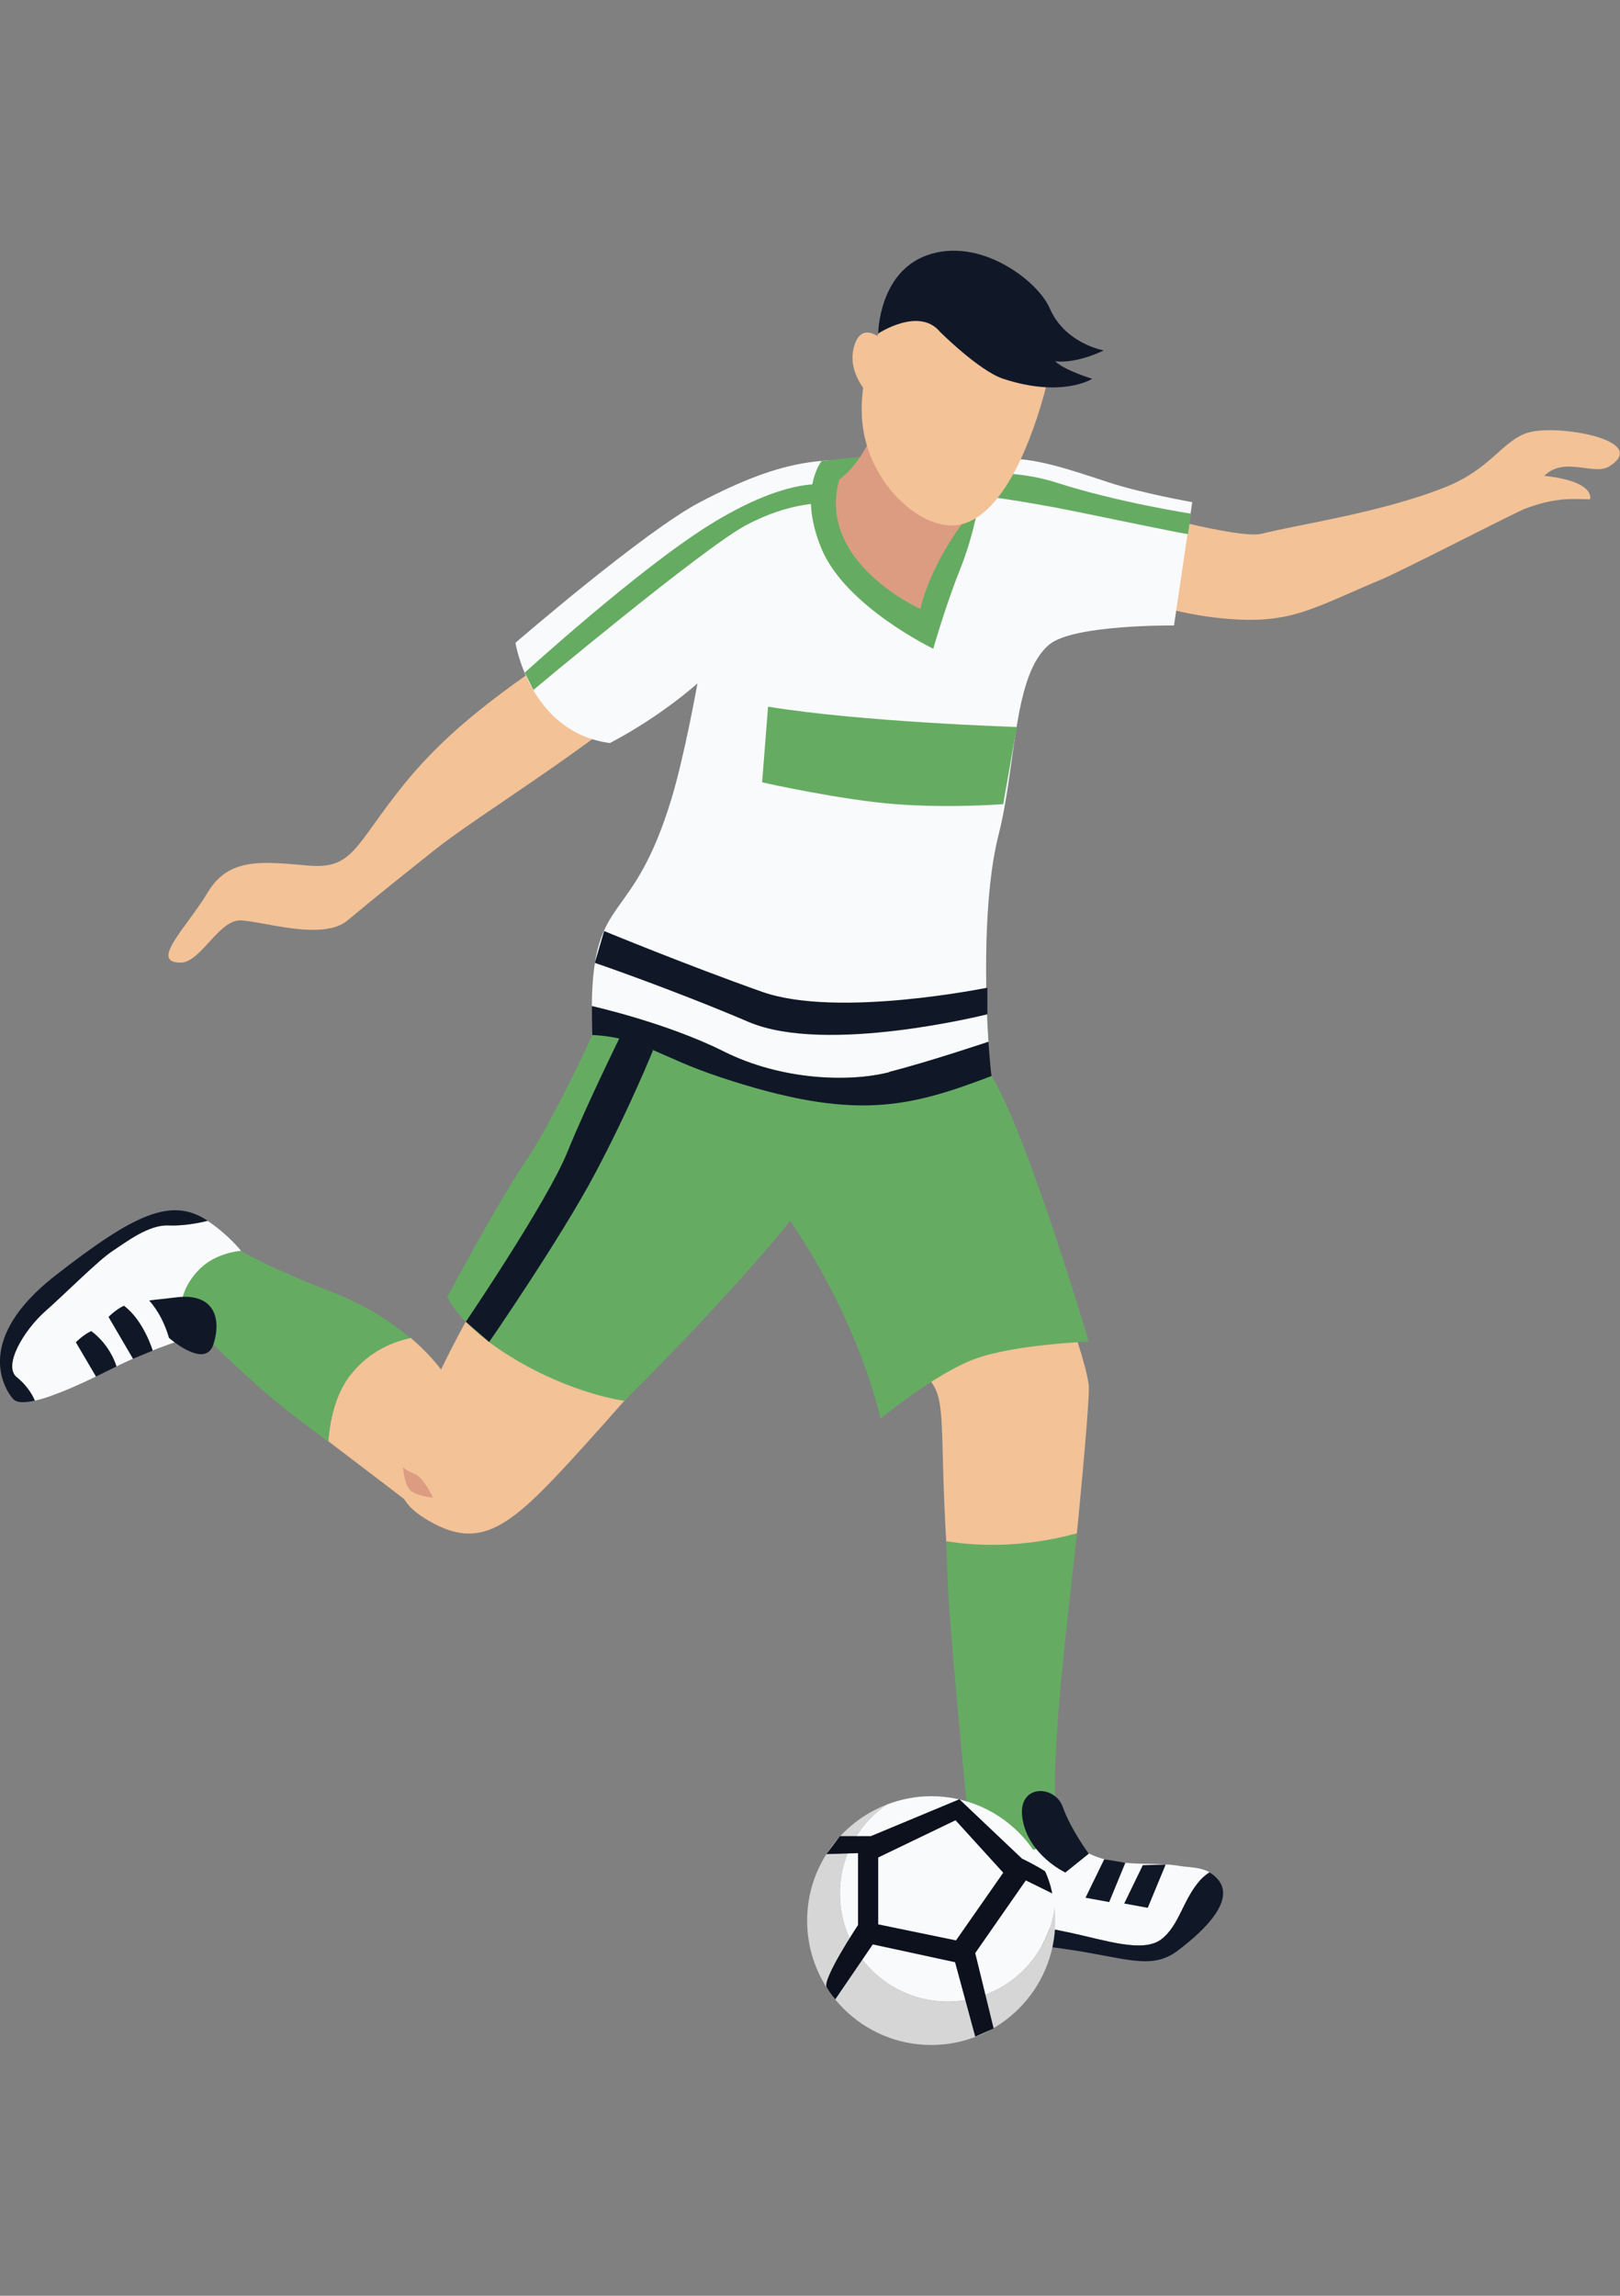 <svg width="168" height="238" viewBox="0 0 168 238" fill="none" xmlns="http://www.w3.org/2000/svg">
<rect x="0" y="0" width="168" height="238" fill="#808080" stroke="none"/>
<g clip-path="url(#clip0_12492_4065)">
<path d="M87.106 126.566C87.106 126.566 95.007 141.149 96.568 143.26C98.128 145.355 97.448 148.315 98.128 159.788C104.902 168.452 111.675 158.974 111.675 158.974C111.675 158.974 112.92 146.486 112.92 143.925C112.92 141.365 108.437 129.592 105.997 123.756C103.54 117.919 87.122 126.566 87.122 126.566H87.106Z" fill="#F3C297"/>
<path d="M109.467 182.037C109.218 187.773 109.866 192.695 109.351 192.861C107.84 193.344 100.768 192.346 100.768 192.346C100.768 192.346 98.71 171.611 98.345 165.209C98.262 163.779 98.195 161.867 98.129 159.772C101.134 160.271 105.931 160.52 111.675 158.957C110.912 166.174 109.766 175.169 109.484 182.037H109.467Z" fill="#65AC62"/>
<path d="M71.995 136.875C71.995 136.875 63.794 146.47 58.365 152.306C52.937 158.126 49.899 160.387 45.317 158.109C40.237 155.582 41.167 153.287 42.561 149.446C47.508 135.911 56.722 123.772 56.722 123.772L71.995 136.892V136.875Z" fill="#F3C297"/>
<path d="M36.354 142.529C38.363 139.935 41.019 139.02 42.58 138.688C45.568 141.232 46.73 143.443 46.73 143.443L45.319 158.076C45.319 158.076 44.406 157.261 34.047 149.413C34.213 147.268 34.761 144.557 36.338 142.512L36.354 142.529Z" fill="#F3C297"/>
<path d="M21.031 138.239C21.031 138.239 14.075 135.013 13.56 131.321C13.046 127.63 22.076 127.83 22.076 127.83C22.076 127.83 24.865 130.274 34.195 133.849C37.88 135.262 40.603 137.058 42.545 138.721C40.985 139.053 38.329 139.951 36.32 142.562C34.743 144.59 34.195 147.317 34.029 149.462C33 148.681 31.904 147.85 30.692 146.935C26.144 143.493 21.014 138.288 21.014 138.288L21.031 138.239Z" fill="#65AC62"/>
<path d="M1.742 142.795C0.281 141.598 2.472 137.906 4.714 135.927C6.955 133.949 10.192 130.673 11.653 129.709C13.114 128.744 15.421 126.965 17.463 127.048C19.505 127.131 21.53 126.566 21.53 126.566C23.705 128.013 25 129.675 25 129.675C25 129.675 22.576 129.808 20.849 131.421C18.741 133.383 17.513 136.975 21.049 138.239C21.049 138.239 16.517 139.419 11.653 141.864C8.947 143.227 5.759 144.724 3.618 145.206C3.518 144.94 3.037 143.826 1.759 142.778L1.742 142.795Z" fill="#F9FAFB"/>
<path d="M1.343 145.023C0.281 143.759 -2.574 138.738 5.693 132.269C13.96 125.818 17.778 124.055 21.53 126.549C21.53 126.549 19.505 127.115 17.463 127.032C15.421 126.948 13.113 128.728 11.652 129.692C10.192 130.656 6.954 133.915 4.713 135.911C2.472 137.89 0.264 141.581 1.742 142.778C3.02 143.826 3.501 144.94 3.601 145.206C2.522 145.439 1.709 145.439 1.36 145.023H1.343Z" fill="#101828"/>
<path d="M15.485 134.813C16.017 134.747 16.88 134.664 18.407 134.481C22.093 134.065 23.022 136.559 22.142 139.336C21.395 141.73 18.341 139.386 17.527 138.704C17.112 137.257 16.432 135.911 15.469 134.813H15.485Z" fill="#101828"/>
<path d="M15.836 140.001C15.836 140.001 14.889 136.859 12.848 135.362C11.968 135.778 11.254 136.526 11.254 136.526L13.794 140.866L15.836 140.018V140.001Z" fill="#101828"/>
<path d="M12.084 141.664C12.084 141.664 11.503 139.502 9.461 137.989C8.581 138.405 7.867 139.153 7.867 139.153L9.959 142.712L12.084 141.664Z" fill="#101828"/>
<path d="M44.922 155.282C44.922 155.282 43.892 153.121 42.996 152.788C42.1 152.456 41.801 152.106 41.801 152.106C41.801 152.106 41.884 153.686 42.448 154.384C43.013 155.083 44.905 155.266 44.905 155.266L44.922 155.282Z" fill="#DC9C82"/>
<path d="M61.439 107.294C61.439 107.294 57.222 116.456 54.417 120.546C51.611 124.637 46.398 134.447 46.398 134.447C46.398 134.447 47.511 137.374 53.321 140.866C59.48 144.557 64.742 145.222 64.742 145.222C64.742 145.222 74.802 135.362 81.957 126.566C89.345 137.424 91.304 147.068 91.304 147.068C91.304 147.068 97.014 142.362 101.131 140.866C105.248 139.369 112.901 139.086 112.901 139.086C112.901 139.086 106.643 117.886 102.858 111.584C100.019 106.845 95.255 102.089 83.667 100.626C72.097 99.179 61.439 107.31 61.439 107.31V107.294Z" fill="#65AC62"/>
<path d="M71.749 58.108C71.749 58.108 65.839 61.501 61.29 65.125C55.928 69.382 48.126 73.606 41.9 81.304C36.804 87.606 36.671 90.134 32.006 89.735C27.341 89.336 23.772 88.82 21.564 92.478C19.373 96.153 15.422 99.795 18.742 99.795C20.767 99.795 22.677 95.421 24.868 95.421C27.059 95.421 33.417 97.616 36.04 95.421C38.663 93.227 41.22 91.181 45.104 88.089C49.636 84.48 61.041 77.63 68.312 71.111C70.985 68.717 75.998 64.111 75.998 64.111L71.749 58.108Z" fill="#F3C297"/>
<path d="M158.473 44.84C155.75 45.704 154.671 48.581 149.907 50.493C143.266 53.154 134.451 54.401 130.849 55.332C128.525 55.93 117.435 52.804 117.435 52.804L114.48 60.886C114.48 60.886 120.175 63.513 126.997 64.128C133.82 64.743 135.962 63.13 143.216 60.087C145.341 59.206 157.178 53.104 158.107 52.755C161.494 51.474 163.204 51.757 164.897 51.757C164.897 51.757 165.545 49.911 160.149 49.329C162.241 47.267 165.295 49.329 166.856 48.365C171.305 45.621 161.378 43.925 158.473 44.856V44.84Z" fill="#F3C297"/>
<path d="M114.893 49.978C111.274 48.797 107.638 47.533 104.75 47.567C101.861 47.6 95.686 48.947 94.839 48.747C86.373 46.702 81.193 47.567 72.594 52.056C66.883 55.032 53.453 66.639 53.453 66.639C53.453 66.639 54.931 75.934 63.248 77.031C68.593 74.238 72.328 70.846 72.328 70.846C72.328 70.846 71.017 78.212 69.656 82.735C65.555 96.303 61.505 92.346 61.372 104.301C61.372 104.301 69.075 106.014 75.051 109.007C81.027 112 88.049 112.216 92.216 111.152C96.383 110.088 102.508 108.026 102.508 108.026C102.16 102.638 101.944 92.844 103.571 86.476C105.414 79.243 105.032 69.931 108.833 66.805C111.357 64.727 121.749 64.843 121.749 64.843L123.641 52.056C123.641 52.056 118.478 51.158 114.876 49.978H114.893Z" fill="#F9FAFB"/>
<path d="M92.231 111.152C88.064 112.216 81.042 112 75.066 109.007C69.09 106.014 61.387 104.301 61.387 104.301C61.387 105.199 61.387 106.197 61.42 107.294C66.599 107.577 68.093 109.489 74.784 111.701C88.562 116.257 94.157 114.843 102.822 111.551C102.739 110.969 102.623 109.689 102.507 107.993C102.507 107.993 96.398 110.055 92.214 111.119L92.231 111.152Z" fill="#101828"/>
<path d="M123.179 55.365C122.863 55.365 117.269 54.201 111.508 53.021C105.748 51.84 101.133 51.308 101.133 51.308L101.481 49.08C101.481 49.08 105.499 48.714 109.599 50.044C115.891 52.073 123.511 53.253 123.511 53.253L123.195 55.382L123.179 55.365Z" fill="#65AC62"/>
<path d="M101.648 51.308C101.648 51.308 101.117 55.149 99.59 58.957C98.062 62.764 96.784 67.254 96.784 67.254C96.784 67.254 87.687 62.881 85.197 56.895C82.706 50.909 85.197 47.799 85.197 47.799L96.568 46.536L101.648 51.325V51.308Z" fill="#65AC62"/>
<path d="M100.533 44.856C100.533 44.856 103.521 49.096 99.736 54.334C96.151 59.306 95.453 63.13 95.453 63.13C95.453 63.13 84.63 58.308 87.037 49.712C91.27 46.502 91.934 39.485 91.934 39.485L100.533 44.856Z" fill="#DC9C82"/>
<path d="M104.934 29.475C107.623 30.772 110.03 34.613 108.254 40.965C106.478 47.3 103.622 53.336 99.738 54.351C95.853 55.365 89.761 50.194 89.379 43.21C89.014 36.226 93.745 24.055 104.95 29.475H104.934Z" fill="#F3C297"/>
<path d="M124.473 194.907C122.664 196.919 122.298 199.695 120.389 201.076C118.497 202.472 114.546 201.125 111.06 200.377C107.574 199.629 104.121 199.247 102.743 198.199C101.796 197.484 100.452 196.985 99.688 196.736C99.539 195.173 99.257 193.028 100.634 190.966C102.776 192.097 106.113 192.18 107.474 191.664C109.981 190.716 110.927 191.182 112.919 192.146C116.057 193.676 119.642 192.961 122.365 193.443C123.211 193.593 124.407 193.527 125.436 194.092C125.087 194.325 124.772 194.574 124.49 194.89L124.473 194.907Z" fill="#F9FAFB"/>
<path d="M122.132 202.223C119.326 204.335 116.654 202.905 110.262 202.023C105.415 201.342 99.97 200.959 99.737 197.318C99.737 197.135 99.704 196.935 99.688 196.736C100.451 196.985 101.796 197.484 102.742 198.199C104.137 199.246 107.589 199.612 111.059 200.377C114.545 201.125 118.496 202.472 120.389 201.076C122.281 199.679 122.663 196.919 124.472 194.907C124.755 194.591 125.087 194.341 125.419 194.108C125.751 194.291 126.066 194.541 126.348 194.89C128.324 197.351 123.842 200.926 122.115 202.239L122.132 202.223Z" fill="#101828"/>
<path d="M112.92 192.163L110.48 194.125C110.48 194.125 106.695 192.346 106.047 188.621C105.4 184.897 109.384 184.98 110.214 187.324C111.044 189.652 112.903 192.163 112.903 192.163H112.92Z" fill="#101828"/>
<path d="M114.513 192.745L116.704 193.111L115.027 197.185L112.57 196.736L114.513 192.745Z" fill="#101828"/>
<path d="M118.512 193.36L120.886 193.293L119.026 197.783L116.586 197.334L118.512 193.36Z" fill="#101828"/>
<path d="M85.196 50.243V52.189C85.196 52.189 81.843 52.056 77.36 54.45C72.878 56.845 55.314 71.527 55.314 71.527L54.418 69.731C54.418 69.731 66.121 59.073 73.525 54.45C81.311 49.595 85.196 50.227 85.196 50.227V50.243Z" fill="#65AC62"/>
<path d="M91.97 187.075C89.032 189.087 87.106 192.479 87.106 196.303C87.106 202.489 92.103 207.494 98.279 207.494C103.989 207.494 108.687 203.187 109.351 197.65C109.401 198.132 109.434 198.614 109.434 199.113C109.434 206.23 103.674 212 96.569 212C89.464 212 83.703 206.23 83.703 199.113C83.703 193.609 87.139 188.937 91.97 187.075Z" fill="#D6D6D6"/>
<path d="M98.278 207.494C92.102 207.494 87.106 202.489 87.106 196.303C87.106 192.462 89.031 189.087 91.969 187.075C93.397 186.526 94.941 186.21 96.568 186.21C103.192 186.21 108.62 191.215 109.351 197.65C108.687 203.187 103.988 207.494 98.278 207.494Z" fill="#F9FAFB"/>
<path d="M108.389 194.008C108.954 195.239 109.12 196.286 109.12 196.286L106.381 194.94L101.135 202.472L103.044 210.287L101.135 211.135L99.043 203.42L90.51 201.574L86.626 207.261C86.626 207.261 86.227 206.862 85.729 206.03C85.231 205.199 88.983 199.562 88.983 199.562V192.113L85.696 192.213L87.107 190.35H90.311L99.491 186.526L105.982 192.678C105.982 192.678 107.509 193.41 108.373 193.992L108.389 194.008Z" fill="#0C111D"/>
<path d="M99.092 188.704L104.039 194.141L99.142 201.158L91.074 199.496V192.562L99.092 188.704Z" fill="#F9FAFB"/>
<path d="M79.649 73.256L79.035 81.105C79.035 81.105 87.186 82.934 92.864 83.366C98.541 83.799 104.036 83.366 104.036 83.366L105.447 75.368C105.447 75.368 89.344 74.853 79.633 73.256H79.649Z" fill="#65AC62"/>
<path d="M61.672 99.811C61.672 99.811 69.607 102.522 77.642 105.947C85.677 109.372 102.394 105.149 102.394 105.149V102.389C102.394 102.389 86.839 105.581 79.036 102.821C71.234 100.061 62.651 96.519 62.651 96.519L61.688 99.811H61.672Z" fill="#101828"/>
<path d="M97.478 34.397C97.478 34.397 101.529 38.438 104.036 39.269C110.178 41.281 113.266 39.269 113.266 39.269C113.266 39.269 110.377 38.388 109.431 37.456C111.771 37.706 114.461 36.326 114.461 36.326C114.461 36.326 110.443 35.644 108.85 31.936C107.655 29.159 101.628 24.453 96.084 26.482C91.12 28.294 91.07 34.58 91.07 34.58C91.07 34.58 95.303 31.77 97.478 34.397Z" fill="#101828"/>
<path d="M50.732 139.12C50.732 139.12 58.087 128.461 61.672 121.727C65.258 114.993 67.731 108.857 67.731 108.857L64.411 107.277C64.411 107.277 60.909 114.344 58.817 119.482C56.725 124.62 48.309 137.025 48.309 137.025L50.732 139.12Z" fill="#101828"/>
<path d="M92.235 35.927C92.235 35.927 89.495 32.651 88.566 35.927C87.636 39.203 91.073 41.913 91.073 41.913L92.235 35.927Z" fill="#F3C297"/>
</g>
<defs>
<clipPath id="clip0_12492_4065">
<rect width="168" height="186" fill="white" transform="translate(0 26)"/>
</clipPath>
</defs>
</svg>
